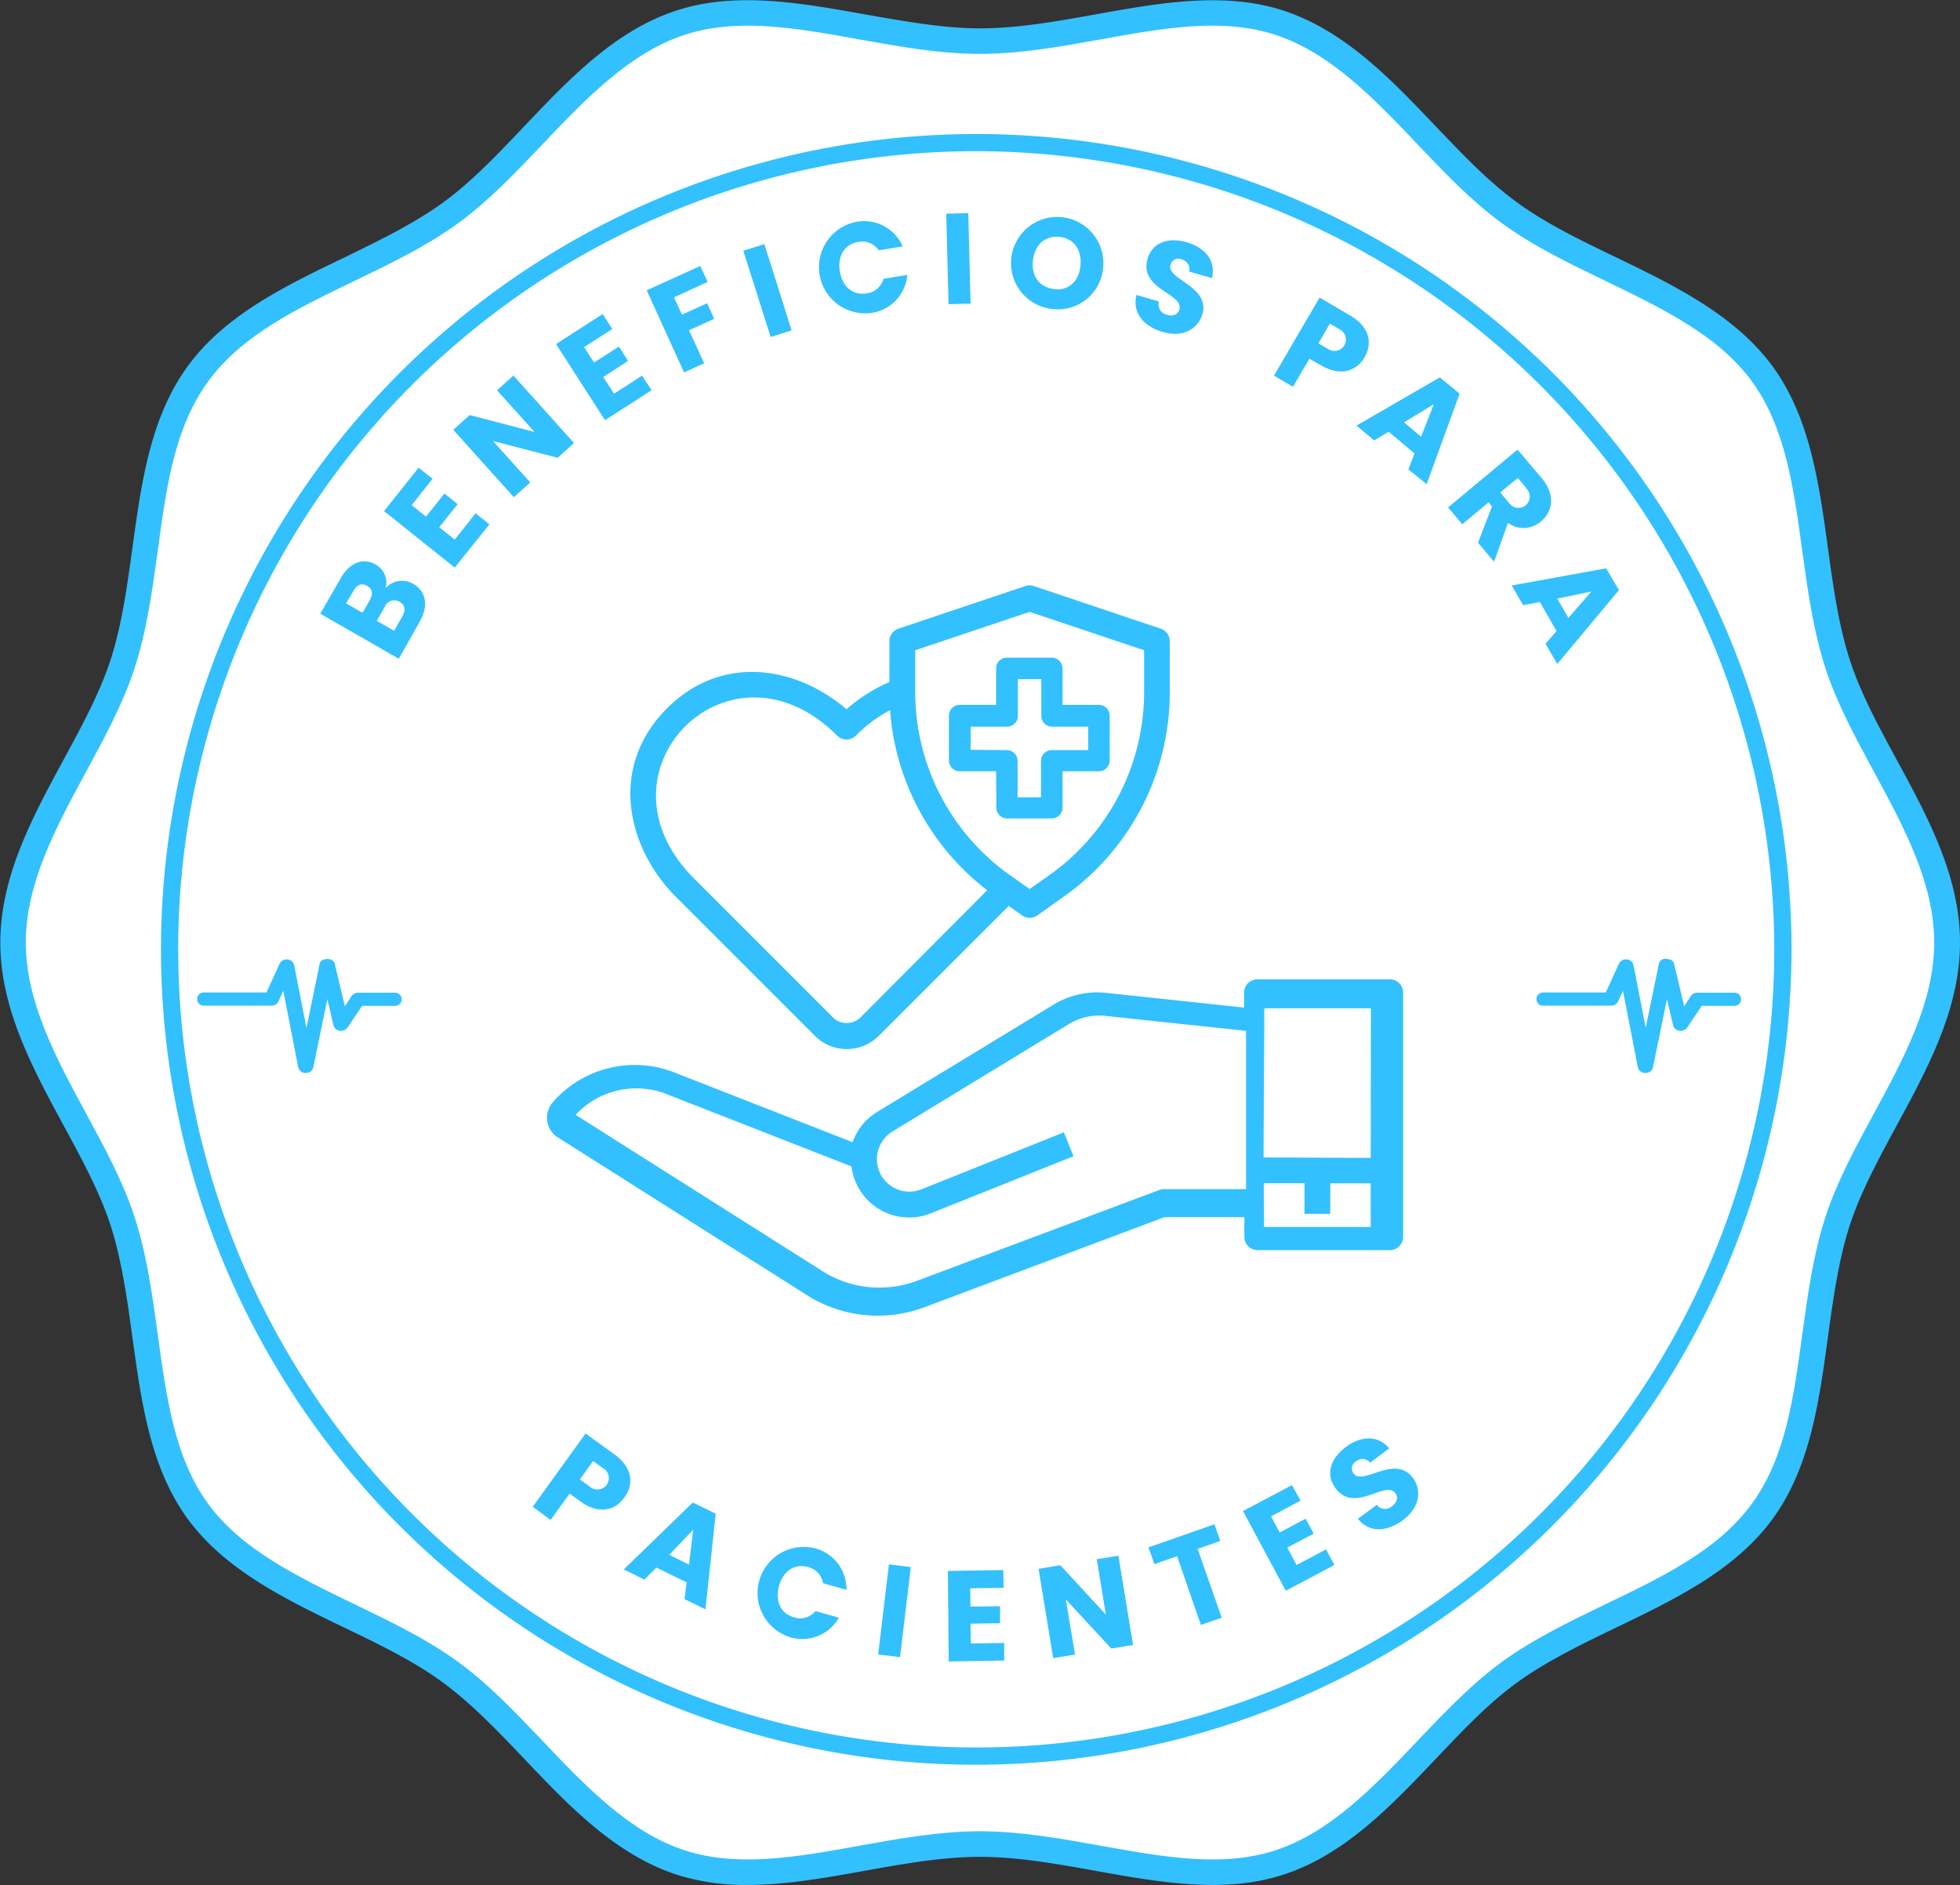 <svg id="Capa_1" data-name="Capa 1" xmlns="http://www.w3.org/2000/svg" viewBox="0 0 297.18 285.79"><rect x="0" y="0" width="297.18" height="285.79" fill="#333333" stroke="none"/><defs><style>.cls-1{fill:#33c0ff;}.cls-2{fill:#fff;}.cls-3{fill:none;}</style></defs><path class="cls-1" d="M326.1,140c-2.81-5.19-5.47-10.09-7.09-15.1-1.72-5.29-2.54-11.26-3.33-17-1.33-9.69-2.7-19.71-8.34-27.46S292.5,68.16,283.66,63.9c-5.22-2.51-10.61-5.1-15.05-8.33S260.35,48.3,256.23,44c-6.8-7.15-13.83-14.54-23.18-17.58-8.94-2.9-18.81-1.12-28.35.59-5.83,1.05-11.86,2.13-17.58,2.13S175.37,28,169.54,27c-9.54-1.71-19.41-3.49-28.35-.59-9.35,3-16.38,10.43-23.18,17.58-4.12,4.34-8,8.44-12.38,11.61s-9.83,5.82-15,8.33c-8.84,4.26-18,8.66-23.68,16.49s-7,17.77-8.34,27.46c-.79,5.77-1.61,11.74-3.32,17-1.63,5-4.29,9.91-7.1,15.1-4.72,8.71-9.61,17.72-9.61,27.75s4.89,19.05,9.61,27.76c2.81,5.19,5.47,10.09,7.1,15.1,1.71,5.29,2.53,11.26,3.32,17,1.33,9.69,2.7,19.71,8.34,27.46s14.84,12.23,23.68,16.49c5.22,2.51,10.61,5.1,15,8.33s8.26,7.27,12.39,11.61c6.79,7.15,13.82,14.54,23.17,17.58a34.35,34.35,0,0,0,10.68,1.54c5.82,0,11.81-1.08,17.67-2.13s11.86-2.13,17.58-2.13,11.75,1.08,17.58,2.13c9.54,1.71,19.41,3.49,28.35.59,9.35-3,16.38-10.43,23.18-17.58,4.12-4.34,8-8.44,12.38-11.61s9.83-5.82,15.05-8.33c8.84-4.26,18-8.66,23.68-16.49s7-17.77,8.34-27.46c.79-5.77,1.61-11.74,3.32-17,1.63-5,4.29-9.91,7.1-15.1,4.72-8.71,9.61-17.72,9.61-27.76S330.82,148.69,326.1,140Z" transform="translate(-38.53 -24.84)"/><path class="cls-2" d="M187.12,302.46c6.07,0,12.27,1.11,18.27,2.19,9.49,1.71,18.45,3.32,26.45.72,8.41-2.73,15.09-9.76,21.55-16.55,4.07-4.28,8.27-8.7,12.92-12.08s10.28-6.11,15.65-8.7c8.79-4.23,17.09-8.22,22.21-15.26s6.31-16.06,7.63-25.69c.82-5.94,1.66-12.09,3.49-17.71,1.73-5.35,4.6-10.64,7.37-15.75,4.49-8.28,9.14-16.85,9.14-25.9s-4.65-17.6-9.14-25.89c-2.77-5.11-5.64-10.4-7.37-15.75-1.83-5.62-2.67-11.77-3.49-17.71-1.32-9.63-2.56-18.73-7.62-25.69s-13.43-11-22.22-15.26c-5.37-2.59-10.93-5.26-15.65-8.7s-8.85-7.8-12.92-12.08c-6.46-6.79-13.14-13.82-21.55-16.55-8-2.6-17-1-26.45.72-6,1.08-12.2,2.19-18.27,2.19s-12.27-1.11-18.27-2.19c-9.49-1.71-18.45-3.32-26.45-.72-8.41,2.73-15.09,9.76-21.55,16.55-4.07,4.28-8.27,8.7-12.92,12.08s-10.28,6.11-15.65,8.7c-8.79,4.23-17.09,8.22-22.21,15.26s-6.31,16-7.63,25.69c-.82,5.94-1.66,12.09-3.49,17.71-1.73,5.35-4.6,10.64-7.37,15.75-4.49,8.28-9.14,16.85-9.14,25.89s4.65,17.62,9.14,25.9c2.77,5.11,5.64,10.4,7.37,15.75,1.83,5.62,2.67,11.77,3.49,17.71,1.32,9.63,2.56,18.74,7.62,25.69s13.43,11,22.21,15.26c5.38,2.59,10.94,5.26,15.66,8.7s8.85,7.8,12.92,12.08c6.46,6.79,13.14,13.82,21.55,16.55,8,2.59,17,1,26.45-.72C174.85,303.57,181.05,302.46,187.12,302.46Z" transform="translate(-38.53 -24.84)"/><path class="cls-1" d="M102.13,119.16,99,124.71l-11.9-6.83,3.07-5.36c1.39-2.42,3.42-3.17,5.3-2.1A3.12,3.12,0,0,1,97,114a3.33,3.33,0,0,1,4.18-.65C103.13,114.48,103.57,116.65,102.13,119.16Zm-10-4.75L91,116.31l2.5,1.43,1.09-1.9c.54-1,.42-1.71-.4-2.18S92.67,113.47,92.12,114.41Zm4.73,2.45-1.2,2.1,2.63,1.51,1.22-2.14c.56-1,.44-1.78-.41-2.27A1.56,1.56,0,0,0,96.85,116.86Z" transform="translate(-38.53 -24.84)"/><path class="cls-1" d="M104.12,97.42l-3.17,4,2.17,1.74,2.8-3.5,2,1.61-2.79,3.5,2.35,1.88,3.16-4,2.09,1.68-5.25,6.56-10.72-8.57L102,95.75Z" transform="translate(-38.53 -24.84)"/><path class="cls-1" d="M116.37,81.77,125.56,92l-2.48,2.24-9.82-2.55,5.67,6.29-2.49,2.24L107.26,90l2.48-2.24,9.84,2.57L113.89,84Z" transform="translate(-38.53 -24.84)"/><path class="cls-1" d="M131.36,74.72l-4.26,2.74,1.5,2.34,3.77-2.42,1.39,2.17L130,82l1.63,2.53,4.25-2.74L137.33,84l-7.07,4.54L122.84,77l7.07-4.55Z" transform="translate(-38.53 -24.84)"/><path class="cls-1" d="M136.58,68.85l8.13-3.69,1.11,2.43-5.09,2.32,1.2,2.63,3.81-1.73,1.08,2.37L143,74.91l2.3,5-3.05,1.39Z" transform="translate(-38.53 -24.84)"/><path class="cls-1" d="M151.23,62.85l3.19-1,4.14,13.08-3.18,1Z" transform="translate(-38.53 -24.84)"/><path class="cls-1" d="M168.18,58.51a6.36,6.36,0,0,1,7.21,3.68l-3.63.6a3,3,0,0,0-3.12-1.27c-2,.34-3.17,2.07-2.77,4.46s2,3.67,4.06,3.33a3,3,0,0,0,2.55-2.2l3.62-.6a6.35,6.35,0,0,1-5.63,5.79,7,7,0,0,1-2.29-13.79Z" transform="translate(-38.53 -24.84)"/><path class="cls-1" d="M182,57.23l3.34-.08.35,13.72-3.34.08Z" transform="translate(-38.53 -24.84)"/><path class="cls-1" d="M198,71.68a7,7,0,1,1,7.78-6.17A6.89,6.89,0,0,1,198,71.68Zm.35-3c2.17.25,3.77-1.16,4-3.54s-.95-4.13-3.13-4.38-3.78,1.11-4.07,3.54S196.16,68.4,198.37,68.66Z" transform="translate(-38.53 -24.84)"/><path class="cls-1" d="M214.77,75.15c-2.83-.84-4.62-2.91-3.92-5.6l3.41,1a1.58,1.58,0,0,0,1.18,2c.94.28,1.68,0,1.91-.78.73-2.43-6.24-3.09-4.81-7.74.75-2.49,3.2-3.27,6-2.44s4.37,2.86,3.75,5.41l-3.47-1a1.48,1.48,0,0,0-1.11-1.82,1.21,1.21,0,0,0-1.7.79c-.69,2.29,6.12,3.2,4.8,7.6C220.11,74.75,217.84,76.07,214.77,75.15Z" transform="translate(-38.53 -24.84)"/><path class="cls-1" d="M238.85,80.23l-1.79-1-2.49,4.25-2.88-1.69,6.92-11.84,4.67,2.74c2.9,1.69,3.4,4.18,2.13,6.35C244.26,81,241.86,82,238.85,80.23ZM240,77.81a1.73,1.73,0,1,0,1.73-3l-1.56-.91-1.74,3Z" transform="translate(-38.53 -24.84)"/><path class="cls-1" d="M253,93.58l-3.92-3.29-2.19,1.32-2.68-2.25,12.63-7.31,3,2.48-5,13.71L252.07,96Zm2.93-7.47-4.52,2.76L254,91.05Z" transform="translate(-38.53 -24.84)"/><path class="cls-1" d="M272.23,97.25c2.17,2.57,1.77,5.1-.06,6.64a4,4,0,0,1-5,.22L265.06,110l-2.43-2.88,2.12-5.52-.51-.61-4,3.33-2.15-2.55L268.62,93ZM270,98.89l-1.33-1.59L266,99.49l1.34,1.59a1.71,1.71,0,1,0,2.6-2.19Z" transform="translate(-38.53 -24.84)"/><path class="cls-1" d="M274.54,120.51,272,116.09l-2.51.51-1.76-3L282.05,111,284,114.3l-9.35,11.2-1.79-3.06Zm5.28-6-5.18,1.08,1.7,2.92Z" transform="translate(-38.53 -24.84)"/><path class="cls-1" d="M126.58,252.49l-1.68-1.22-2.89,4-2.7-2,8-11.11,4.39,3.17c2.72,2,3,4.5,1.49,6.54C131.91,253.74,129.42,254.54,126.58,252.49Zm1.36-2.3a1.73,1.73,0,1,0,2-2.79l-1.48-1.07-2,2.79Z" transform="translate(-38.53 -24.84)"/><path class="cls-1" d="M142.64,264.73l-4.6-2.24-1.8,1.82-3.14-1.54,10.47-10.15,3.48,1.7-1.56,14.5-3.18-1.55Zm1-8L140,260.56l3,1.48Z" transform="translate(-38.53 -24.84)"/><path class="cls-1" d="M161.87,259.51a6.37,6.37,0,0,1,5,6.35l-3.55-1a3,3,0,0,0-2.31-2.46c-2-.54-3.74.57-4.37,2.91s.32,4.18,2.3,4.72a3,3,0,0,0,3.24-.95l3.54,1A6.35,6.35,0,0,1,158.2,273a7,7,0,0,1,3.67-13.49Z" transform="translate(-38.53 -24.84)"/><path class="cls-1" d="M173.31,262l3.32.41L175,276.06l-3.32-.4Z" transform="translate(-38.53 -24.84)"/><path class="cls-1" d="M190.7,265.55l-5.07.08.05,2.78,4.48-.07,0,2.58-4.48.07.05,3,5.06-.08,0,2.67-8.41.14L182.25,263l8.4-.14Z" transform="translate(-38.53 -24.84)"/><path class="cls-1" d="M208.1,260.68l2.23,13.54-3.3.54-6.89-7.44,1.38,8.35-3.3.55L196,262.68l3.3-.55,6.9,7.48-1.38-8.39Z" transform="translate(-38.53 -24.84)"/><path class="cls-1" d="M212.66,259.43l10-3.51.89,2.53-3.44,1.2,3.66,10.43-3.16,1.1L217,260.76l-3.43,1.2Z" transform="translate(-38.53 -24.84)"/><path class="cls-1" d="M235.72,252.34l-4.47,2.38,1.3,2.45,3.95-2.1,1.21,2.28-4,2.1,1.41,2.65,4.47-2.37,1.26,2.37L233.48,266,227,253.92l7.42-3.94Z" transform="translate(-38.53 -24.84)"/><path class="cls-1" d="M251.25,255.29c-2.36,1.77-5.09,2-6.83-.2l2.86-2.12a1.57,1.57,0,0,0,2.29.23c.79-.58,1-1.35.52-2-1.52-2-6.2,3.16-9.08-.76-1.56-2.09-.72-4.52,1.59-6.24s4.9-1.8,6.57.22l-2.9,2.16a1.48,1.48,0,0,0-2.12-.2,1.23,1.23,0,0,0-.38,1.85c1.43,1.91,6.22-3,9,.67C254.12,250.76,253.82,253.37,251.25,255.29Z" transform="translate(-38.53 -24.84)"/><path class="cls-1" d="M186.55,292.38A123.61,123.61,0,1,1,310.16,168.77,123.75,123.75,0,0,1,186.55,292.38Zm0-244.62a121,121,0,1,0,121,121A121.15,121.15,0,0,0,186.55,47.76Z" transform="translate(-38.53 -24.84)"/><path class="cls-1" d="M88.14,170.23c.55,0,1,.21,1.14.68l1.54,6.49,1-1.54a1.21,1.21,0,0,1,1-.53h5.62a1,1,0,1,1,0,2h-5l-2.21,3.28a1.22,1.22,0,0,1-1.19.49,1.12,1.12,0,0,1-.95-.8l-.93-4-2.13,10.38a1.11,1.11,0,0,1-1.14.82h0a1.12,1.12,0,0,1-1.14-.83l-2.27-11.65-.73,1.63a1.16,1.16,0,0,1-1.08.65H69.42a1,1,0,1,1,0-2h9.51l2-4.37a1.19,1.19,0,0,1,1.2-.64,1.11,1.11,0,0,1,1,.85L85,180.68l2-9.74c.1-.48.57-.71,1.13-.71h0" transform="translate(-38.53 -24.84)"/><path class="cls-1" d="M291.21,170.23c.55,0,1,.21,1.14.68l1.54,6.49,1-1.54a1.23,1.23,0,0,1,1-.53h5.62a1,1,0,1,1,0,2h-4.95l-2.21,3.28a1.22,1.22,0,0,1-1.19.49,1.12,1.12,0,0,1-.95-.8l-.93-4-2.13,10.38a1.11,1.11,0,0,1-1.14.82h0a1.12,1.12,0,0,1-1.14-.83l-2.27-11.65-.73,1.63a1.16,1.16,0,0,1-1.08.65h-10.3a1,1,0,1,1,0-2H282l2-4.37a1.19,1.19,0,0,1,1.2-.64,1.13,1.13,0,0,1,1,.85l1.86,9.51,2-9.74a1,1,0,0,1,1.12-.71h0" transform="translate(-38.53 -24.84)"/><path class="cls-3" d="M192.86,140.14v5.52h3.55v-5.52a1.63,1.63,0,0,1,1.63-1.63h5.53V135H198a1.62,1.62,0,0,1-1.63-1.62V127.8h-3.55v5.53a1.62,1.62,0,0,1-1.63,1.62h-5.52v3.56h5.52A1.63,1.63,0,0,1,192.86,140.14Z" transform="translate(-38.53 -24.84)"/><polygon class="cls-3" points="208.98 174.69 208.98 152.04 192.81 152.04 192.81 154.53 192.81 174.69 208.98 174.69"/><path class="cls-3" d="M200.56,180.1l-26.75,16.29a4.92,4.92,0,0,0,4.38,8.77l21.62-8.65,1.45,3.63-21.62,8.65a8.8,8.8,0,0,1-10.78-3.55,8.9,8.9,0,0,1-1.26-3.56l-28.41-11.11a12.57,12.57,0,0,0-13.41,3.29l37.78,23.92a16.22,16.22,0,0,0,14,1.23l36.69-13.77a1.79,1.79,0,0,1,.68-.13h12.47v-24l-21.32-2.27A8.88,8.88,0,0,0,200.56,180.1Z" transform="translate(-38.53 -24.84)"/><path class="cls-3" d="M191.72,157.56l2.92,2.06,2.92-2.06A34,34,0,0,0,212,129.78v-6.36l-17.35-5.82-17.35,5.82v6.36A34,34,0,0,0,191.72,157.56Zm-9.27-17.42v-6.81a1.63,1.63,0,0,1,1.63-1.63h5.52v-5.53a1.63,1.63,0,0,1,1.63-1.63H198a1.63,1.63,0,0,1,1.63,1.63v5.53h5.52a1.63,1.63,0,0,1,1.63,1.63v6.81a1.62,1.62,0,0,1-1.63,1.62h-5.52v5.53a1.63,1.63,0,0,1-1.63,1.63h-6.81a1.63,1.63,0,0,1-1.63-1.63v-5.53h-5.52A1.62,1.62,0,0,1,182.45,140.14Z" transform="translate(-38.53 -24.84)"/><polygon class="cls-3" points="202.85 183.24 198.94 183.24 198.94 178.6 192.81 178.6 192.81 182.23 192.81 185.2 208.98 185.2 208.98 178.6 202.85 178.6 202.85 183.24"/><path class="cls-3" d="M173.49,132.52a22,22,0,0,0-5.22,3.91,2,2,0,0,1-2.76,0c-8.43-8.42-17.88-6.64-23.1-1.42s-7,14.67,1.42,23.1l21,21a3,3,0,0,0,4.18,0l19.24-19.25A37.91,37.91,0,0,1,173.49,132.52Z" transform="translate(-38.53 -24.84)"/><polygon class="cls-3" points="207.83 152.84 191.66 152.84 191.66 155.34 191.55 175.35 191.58 175.46 191.58 175.47 207.83 175.54 207.83 152.84"/><polygon class="cls-3" points="207.83 186.01 207.83 179.44 201.7 179.42 201.68 184.05 197.77 184.03 197.79 179.4 191.61 179.38 191.66 186.01 207.83 186.01"/><path class="cls-1" d="M249.23,173.31H229.16a2,2,0,0,0-2,2v2.28l-20.9-2.23a12.75,12.75,0,0,0-8,1.79L171.54,193.4a8.72,8.72,0,0,0-3.73,4.6l-27.48-10.75a16.5,16.5,0,0,0-18,4.71,3.54,3.54,0,0,0,.78,5.31l38.2,24.19A20.15,20.15,0,0,0,178.74,223l36.35-13.64H227.2v3a2,2,0,0,0,2,2h20.07a2,2,0,0,0,2-2V175.27A2,2,0,0,0,249.23,173.31Zm-21.8,31.8H215a1.79,1.79,0,0,0-.68.13L177.59,219a16.22,16.22,0,0,1-14-1.23l-37.78-23.92a12.57,12.57,0,0,1,13.41-3.29l28.41,11.11a8.9,8.9,0,0,0,1.26,3.56,8.8,8.8,0,0,0,10.78,3.55l21.62-8.65-1.45-3.63-21.62,8.65a4.92,4.92,0,0,1-4.38-8.77l26.75-16.29a8.88,8.88,0,0,1,5.55-1.24l21.32,2.27v24Zm18.93,5.74H230.19l-.05-6.63,6.18,0,0,4.64h3.91l0-4.63,6.13,0Zm0-10.47-16.25-.07h0l0-.11.11-20v-2.5h16.17Z" transform="translate(-38.53 -24.84)"/><path class="cls-1" d="M214.56,120.16l-19.3-6.48a2.05,2.05,0,0,0-1.25,0l-19.3,6.48a2,2,0,0,0-1.33,1.85v6.23a24.13,24.13,0,0,0-6.5,4.13c-7.53-6.47-18.84-8.52-27.23-.13-8.93,8.93-6.05,21.17,1.42,28.63l21,21a6.86,6.86,0,0,0,9.7,0l19.7-19.69,2.07,1.46a2,2,0,0,0,2.25,0l4-2.85a37.9,37.9,0,0,0,16.1-31V122A2,2,0,0,0,214.56,120.16ZM169,179.08a3,3,0,0,1-4.18,0l-21-21c-8.42-8.43-6.64-17.88-1.42-23.1s14.67-7,23.1,1.42a2,2,0,0,0,2.76,0,22,22,0,0,1,5.22-3.91,37.91,37.91,0,0,0,14.73,27.31Zm43-49.3a34,34,0,0,1-14.43,27.78l-2.92,2.06-2.92-2.06a34,34,0,0,1-14.43-27.78v-6.36l17.35-5.82L212,123.42Z" transform="translate(-38.53 -24.84)"/><path class="cls-1" d="M189.6,147.29a1.63,1.63,0,0,0,1.63,1.63H198a1.63,1.63,0,0,0,1.63-1.63v-5.53h5.52a1.62,1.62,0,0,0,1.63-1.62v-6.81a1.63,1.63,0,0,0-1.63-1.63h-5.52v-5.53a1.63,1.63,0,0,0-1.63-1.63h-6.81a1.63,1.63,0,0,0-1.63,1.63v5.53h-5.52a1.63,1.63,0,0,0-1.63,1.63v6.81a1.62,1.62,0,0,0,1.63,1.62h5.52Zm-3.89-8.78V135h5.52a1.62,1.62,0,0,0,1.63-1.62V127.8h3.55v5.53A1.62,1.62,0,0,0,198,135h5.53v3.56H198a1.63,1.63,0,0,0-1.63,1.63v5.52h-3.55v-5.52a1.63,1.63,0,0,0-1.63-1.63Z" transform="translate(-38.53 -24.84)"/></svg>